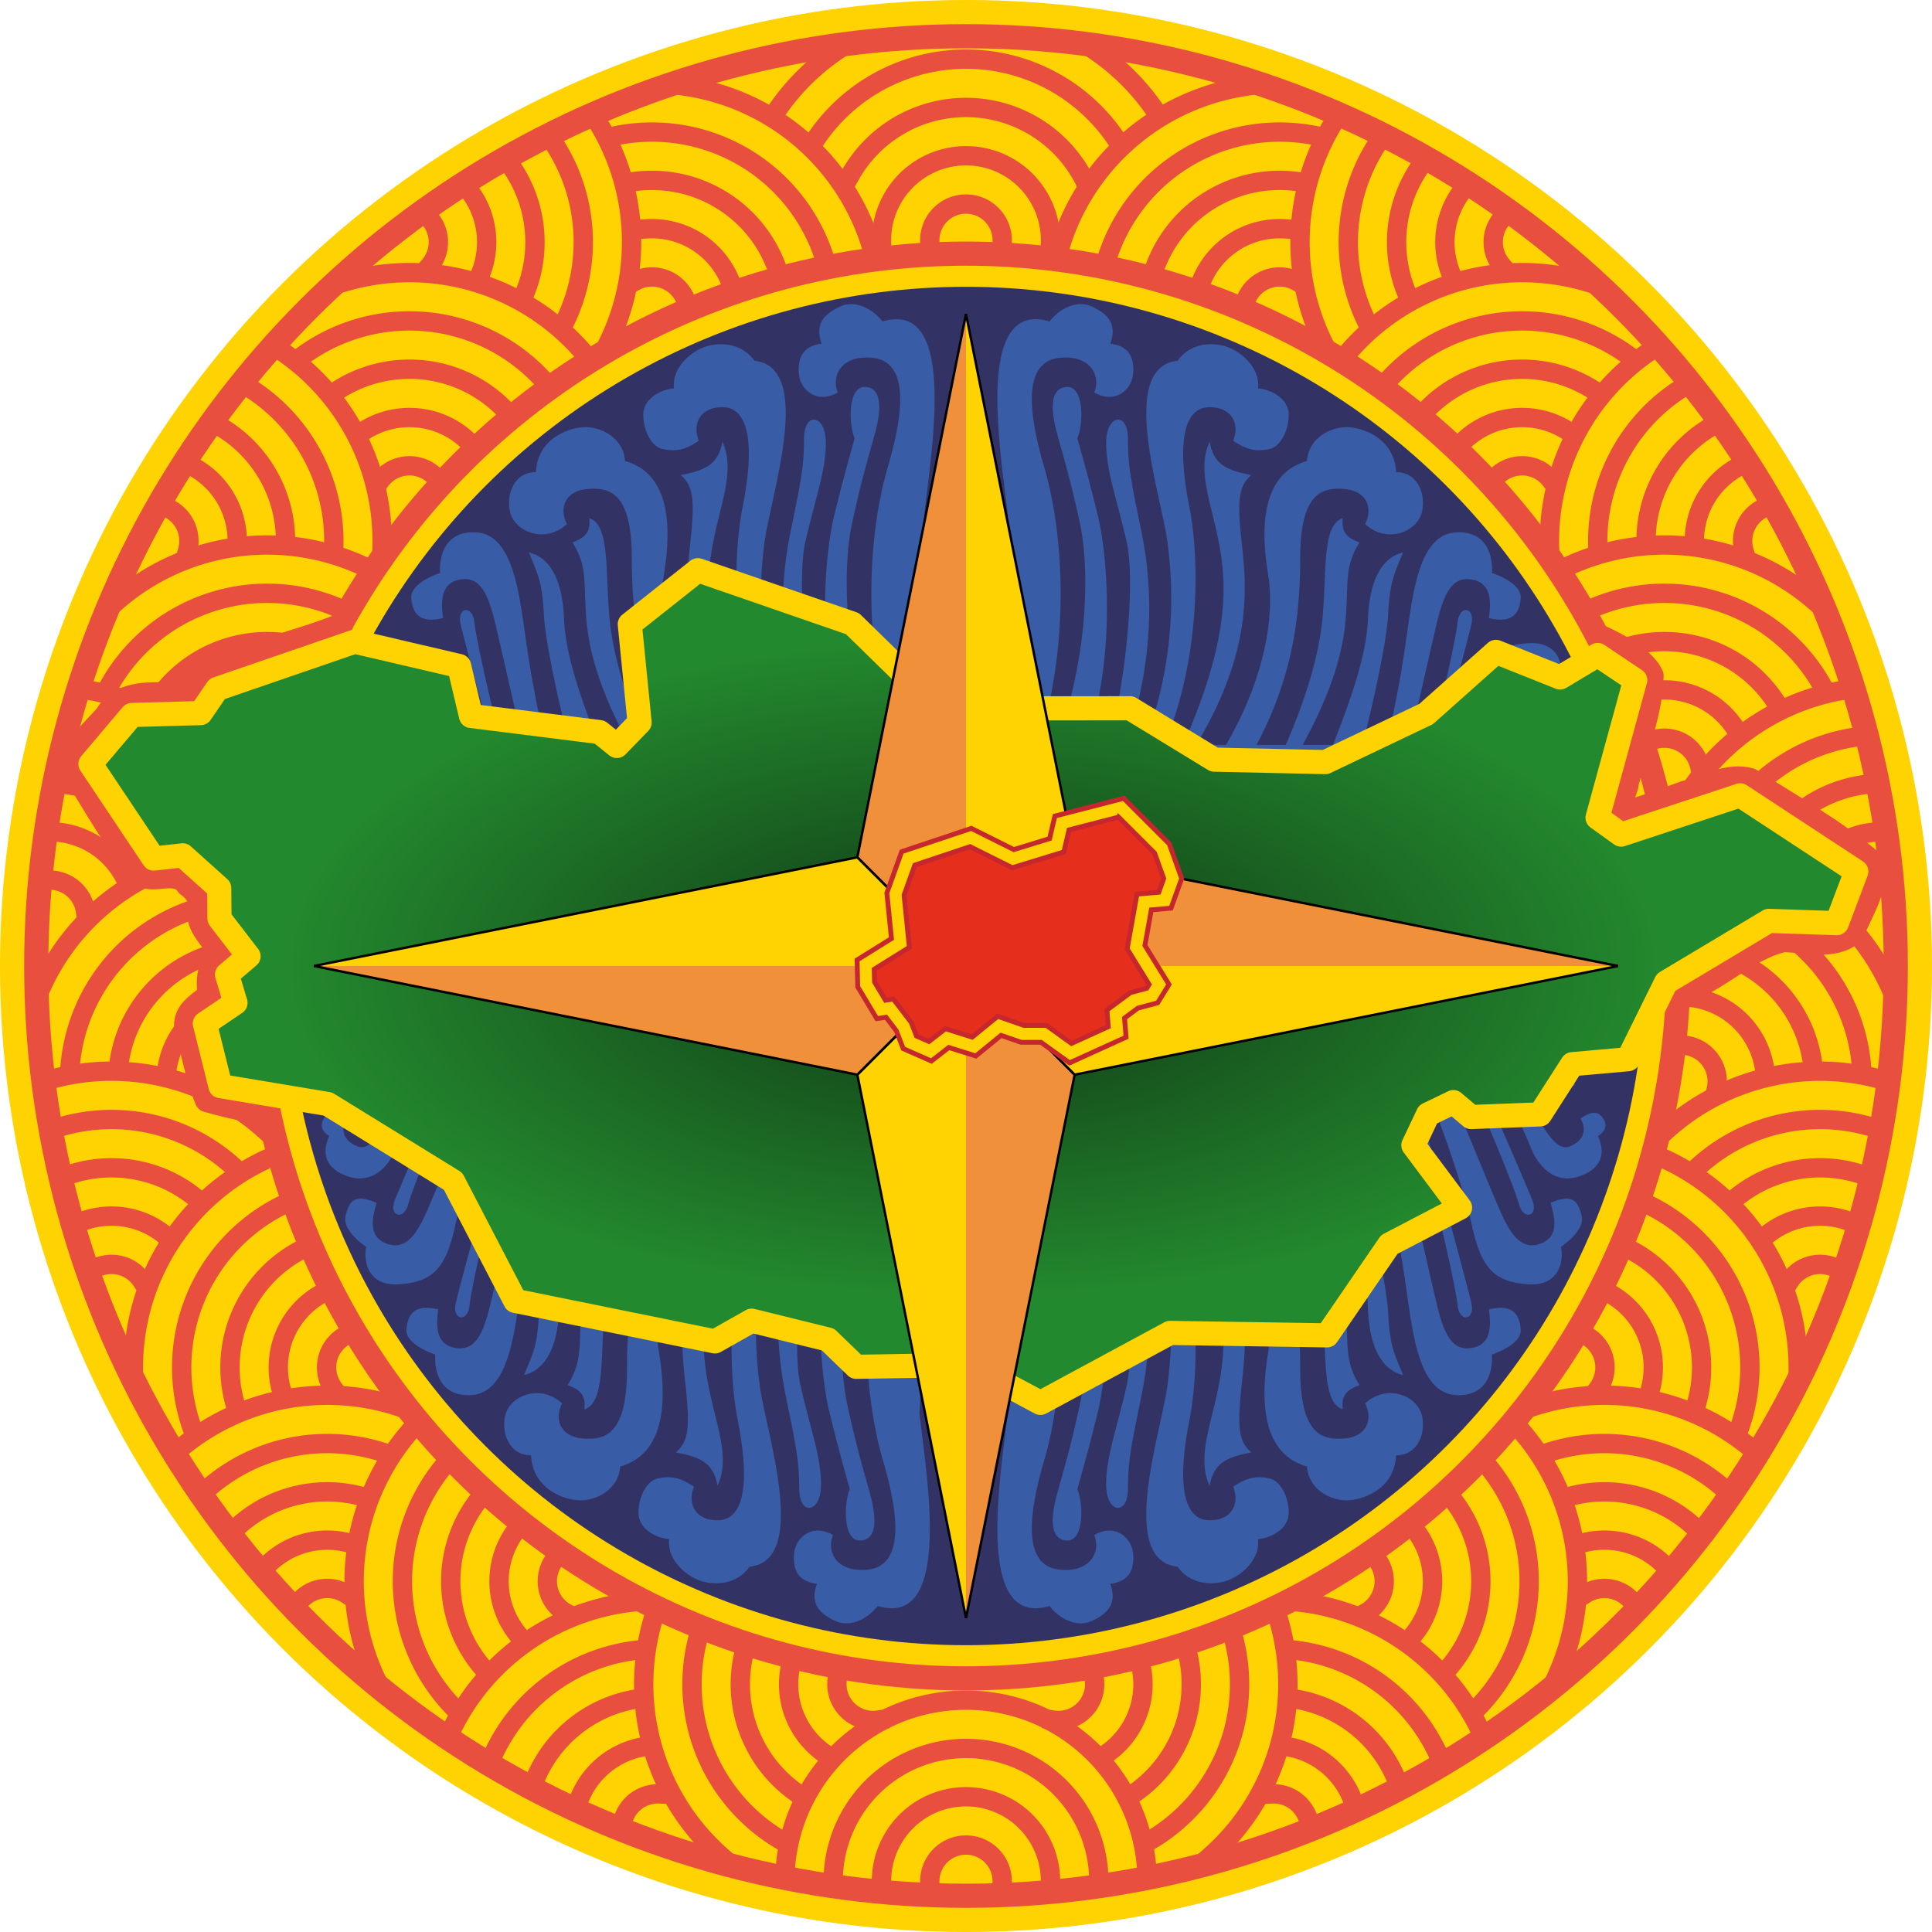 <svg xmlns="http://www.w3.org/2000/svg" xmlns:xlink="http://www.w3.org/1999/xlink" width="800" height="800"><defs><radialGradient xlink:href="#a" id="k" cx="402.935" cy="386.667" fx="402.935" fy="386.667" r="374.867" gradientTransform="matrix(.766 0 0 .366 94.246 259.206)" gradientUnits="userSpaceOnUse"/><linearGradient id="a"><stop style="stop-color:#103715;stop-opacity:1" offset="0"/><stop style="stop-color:#23892e;stop-opacity:1" offset="1"/></linearGradient></defs><g style="display:inline;opacity:1"><circle style="opacity:1;fill:#333264;fill-opacity:1;stroke:#ffd201;stroke-width:118.753;stroke-linecap:square;stroke-linejoin:miter;stroke-miterlimit:4;stroke-dasharray:none;stroke-opacity:1" cx="400" cy="400" r="340.624"/></g><g style="opacity:1"><path style="fill:#395ca7;fill-opacity:1;fill-rule:evenodd;stroke:none;stroke-width:1px;stroke-linecap:butt;stroke-linejoin:miter;stroke-opacity:1" d="M447.383 125.938c-4.7.08-9.58 3.001-12.813 7.183-31.826-9.55-19.736 56.414-17.28 80.072l-5.966 95.252h-8.836a.488.488 0 0 0-.488.489v29.83c0 .27.222.445.488.488l249.024 40c.266.043.488-.218.488-.488v-29.83c0-.27-.223-.437-.488-.489l-19.824-3.83c5.404-9.947 11.846-23.534 17.995-21.288 6.149 2.245 7.529 7.049 4.75 11.641 3.57 2.381 6.46 3.483 8.86.749 2.4-2.734 1.851-5.99-1.648-7.99 2.427-5.159 3.271-12.706-7.262-16.553-10.533-3.847-17.48 4.04-20.586 11.892-3.107 7.852-6.981 15.279-10.197 19.987l-6.565-1.268c7.91-18.165 16.53-38.045 17.572-40.902 2.34-6.417-3.71-8.292-5.644-1.358-1.379 4.941-7.621 20.837-16.51 41.375l-8.955-1.73c7.28-17.465 14.462-35.09 17.582-42.236 4.774-10.936 9.378-16.572 16.897-13.748 7.518 2.823 6.05 10.363 4.058 16.84 9.03 3.857 11.292 1.034 12.87-5.292 1.576-6.325-8.563-12.935-8.563-12.935 1.056-4.124.451-16.381-13.596-15.465-14.147.923-19.504 6.853-23.34 24.691-2.262 10.52-10.133 34.737-14.959 46.397l-5.406-1.045c5.328-22.827 19.387-73.285 20.32-78.354 1.238-6.717-5.04-7.556-5.79-.396-.595 5.66-4.823 25.56-11.182 50.818h-9.05c4.843-20.658 9.885-43.465 12.026-52.06 2.884-11.579 6.484-17.904 14.367-16.373 7.884 1.53 7.695 9.21 6.811 15.927 9.546 2.299 12.646-1.78 13.146-8.28.5-6.5-11.939-10.409-11.939-10.409.354-4.243-.313-17.28-14.482-16.822-14.17.457-17.572 20.41-20.182 38.584-2.102 14.635-3.405 24.653-9.023 49.433h-9.938c5.163-19.687 10.122-43.848 10.637-53.527.75-14.087 2.286-16.562 6.238-26.168-9.125 2.125-13.948 12.146-14.545 27.25-.467 11.828-4.193 26.494-14.537 52.445h-12.525c16.416-29.845 17.629-47.271 18.134-56.822.619-11.689-.311-17.99 5.434-27.006-4.475-1.774-7.76-3.618-6.916-10.092-8.706 2.853-6.565 21.415-8.457 41.721-1.313 14.096-6.434 32.137-15.174 52.2h-12.133c14.317-26.969 18.098-51.303 18.102-77.303.004-27.398 9.289-29.363 18.275-28.659 9.016.707 12.083 7.59 8.596 14.516 9.125 8.375 21.613 3.143 23.523-4.95 1.745-7.387-1.69-16.552-10.69-16.552-.624-14.125-14.144-18.777-20.901-18.617-6.758.16-15.372 4.771-15.997 14.021-20.204 5.628-18.745 30.813-16.05 47.313 2.547 15.597-.68 41.196-17.463 70.23H495.31c23.329-38.767 20.881-65.257 18.949-82.754-2.076-18.792-1.415-24.376 3.888-28.972-10.043-1.951-15.627-4.235-17.257-13.89-6.597 14.521 3.722 30.443 5.507 54.093 1.547 20.474-4.013 43.02-16.488 71.523h-7.906c13.918-32.35 15.461-73.335 10.435-98.816-5.49-27.84-1.63-40.875 8.186-41.004 9.816-.13 12.75 7.25 10 13.875 6.25 4.25 10 4.375 14.75 3.5s8.125-7.375 8.25-14-6.605-10.578-12.73-11.203c1.125-8.625-7.687-16.216-14.774-17.742-7.087-1.527-14.075.246-18.512 6.322-24.951 2.7-6.611 56.164-4.156 75.322 2.352 18.35 3.773 47.862-9.74 83.746h-7.565c12.894-37.95 10.596-68.368 6.498-88.299-4.272-20.782-5.586-27.092-5.583-38.458.003-11.367-8.897-10.203-9.02 1.365-.123 11.568 4.358 23.281 8.457 41.197 3.58 15.644.143 54.86-7.277 84.195h-9.483c13.228-39.104 8.148-81.575 4.885-94.82-3.487-14.156-5.435-21.136-8.516-32.094 2.56-6.198 2.882-21.827-4.533-21.295-7.415.532-6.061 10.795-4.119 18.291 1.942 7.497 5.434 18.2 9.701 38.01 3.921 18.203 3.869 54.853-9.937 91.908h-7.31c13.113-41.522 10.811-86.679 2.425-115.2-8.884-30.215-5.816-44.122 6.875-45.126 12.691-1.004 16.625 7.75 13.875 14.375 8.737 5.06 15.648-1.194 16.125-7.875.476-6.681-1.73-11.328-9.48-12.328 3.25-8.75-1.939-12.776-7.776-15.428-1.46-.663-3.005-.952-4.572-.925z" id="b"/><use x="0" y="0" xlink:href="#b" id="c" transform="matrix(-1 0 0 1 800 0)" width="100%" height="100%"/><use xlink:href="#b" transform="matrix(1 0 0 -1 0 798.127)" width="100%" height="100%"/><use xlink:href="#c" transform="matrix(1 0 0 -1 -2 798.127)" width="100%" height="100%"/></g><g style="display:inline"><circle style="opacity:1;fill:none;fill-opacity:1;stroke:#e94f3f;stroke-width:10;stroke-linecap:square;stroke-linejoin:miter;stroke-miterlimit:4;stroke-dasharray:none;stroke-opacity:1" cx="400" cy="400" r="385"/><circle cy="400" cx="400" style="opacity:1;fill:none;fill-opacity:1;stroke:#e94f3f;stroke-width:10;stroke-linecap:square;stroke-linejoin:miter;stroke-miterlimit:4;stroke-dasharray:none;stroke-opacity:1" r="294.98"/><path style="opacity:1;fill:none;fill-opacity:1;stroke:#e94f3f;stroke-width:8;stroke-linecap:square;stroke-linejoin:miter;stroke-miterlimit:4;stroke-dasharray:none;stroke-opacity:1" d="M325.182 774.78a75 75 0 0 1 74.42-69.779 75 75 0 0 1 75.157 68.987" transform="translate(0 -1)"/><path style="opacity:1;fill:none;fill-opacity:1;stroke:#e94f3f;stroke-width:8;stroke-linecap:square;stroke-linejoin:miter;stroke-miterlimit:4;stroke-dasharray:none;stroke-opacity:1" d="M345.019 778.553a55 55 0 0 1 55.8-53.547 55 55 0 0 1 54.18 55.183" transform="translate(0 -1)"/><path style="opacity:1;fill:none;fill-opacity:1;stroke:#e94f3f;stroke-width:8;stroke-linecap:square;stroke-linejoin:miter;stroke-miterlimit:4;stroke-dasharray:none;stroke-opacity:1" d="M365.02 781.206a35 35 0 0 1 17.263-31.39 35 35 0 0 1 35.823.231 35 35 0 0 1 16.855 31.612" transform="translate(0 -1)"/><path style="opacity:1;fill:none;fill-opacity:1;stroke:#e94f3f;stroke-width:8;stroke-linecap:square;stroke-linejoin:miter;stroke-miterlimit:4;stroke-dasharray:none;stroke-opacity:1" d="M385.132 781.982a15 15 0 0 1 6.838-14.652 15 15 0 0 1 16.17.07 15 15 0 0 1 6.71 14.711" transform="translate(0 -1)"/><g id="h"><path d="M431.448 711.912a75 75 0 0 1 43.464 64.463M424.918 730.968A55 55 0 0 1 455 780.133M417.333 749.593a35 35 0 0 1 17.635 31.904M404.47 765.681a15 15 0 0 1 10.208 17.41M441.238 694.417a95 95 0 0 1 53.155 74.865" style="opacity:1;fill:none;fill-opacity:1;stroke:#e94f3f;stroke-width:8;stroke-linecap:square;stroke-linejoin:miter;stroke-miterlimit:4;stroke-dasharray:none;stroke-opacity:1" transform="rotate(-19.639 399.583 400.817)"/><path d="M473.984 767.698a75 75 0 0 1-46.65 82.144" style="opacity:1;fill:none;fill-opacity:1;stroke:#e94f3f;stroke-width:8;stroke-linecap:square;stroke-linejoin:miter;stroke-miterlimit:4;stroke-dasharray:none;stroke-opacity:1" transform="rotate(-7.389 -220.31 442.285)"/><path d="M454.51 772.668a55 55 0 0 1-30.607 56.866M434.857 776.838a35 35 0 0 1-21.038 35.319M414.665 776.847A15 15 0 0 1 410.197 791a15 15 0 0 1-14.452 3.383M493.875 765.425a95 95 0 0 1-40.325 93.044" style="opacity:1;fill:none;fill-opacity:1;stroke:#e94f3f;stroke-width:8;stroke-linecap:square;stroke-linejoin:miter;stroke-miterlimit:4;stroke-dasharray:none;stroke-opacity:1" transform="rotate(-7.389 -220.31 442.285)"/></g><g id="d"><path style="opacity:1;fill:none;fill-opacity:1;stroke:#e94f3f;stroke-width:8;stroke-linecap:square;stroke-linejoin:miter;stroke-miterlimit:4;stroke-dasharray:none;stroke-opacity:1" d="M431.982 712.161a75 75 0 0 1 42.93 64.214M424.918 730.968A55 55 0 0 1 455 780.133M417.054 749.436a35 35 0 0 1 17.914 32.061M402.924 765.288a15 15 0 0 1 9.594 6.448 15 15 0 0 1 2.16 11.356M441.238 694.417a95 95 0 0 1 53.155 74.865" transform="rotate(-44.139 399.895 400.382)"/><path style="opacity:1;fill:none;fill-opacity:1;stroke:#e94f3f;stroke-width:8;stroke-linecap:square;stroke-linejoin:miter;stroke-miterlimit:4;stroke-dasharray:none;stroke-opacity:1" d="M473.66 765.884a75 75 0 0 1-58.094 87.483" transform="rotate(-31.889 259.91 440.538)"/><path style="opacity:1;fill:none;fill-opacity:1;stroke:#e94f3f;stroke-width:8;stroke-linecap:square;stroke-linejoin:miter;stroke-miterlimit:4;stroke-dasharray:none;stroke-opacity:1" d="M454.511 772.682a55 55 0 0 1-40.748 60.568M434.857 776.838a35 35 0 0 1-24.163 36.488M414.323 775.544a15 15 0 0 1-2.555 13.757 15 15 0 0 1-12.794 5.664M493.434 762.822a95 95 0 0 1-40.516 96.075" transform="rotate(-31.889 259.91 440.538)"/></g><use x="0" y="0" xlink:href="#d" id="e" width="100%" height="100%" transform="rotate(-24.5 399.998 399.992)"/><use x="0" y="0" xlink:href="#e" id="f" transform="rotate(-24.5 399.998 399.992)" width="100%" height="100%"/><use x="0" y="0" xlink:href="#f" id="g" transform="rotate(-24.5 399.998 399.992)" width="100%" height="100%"/><use x="0" y="0" xlink:href="#g" id="i" transform="rotate(-24.5 399.998 399.992)" width="100%" height="100%"/><g id="j"><path style="opacity:1;fill:none;fill-opacity:1;stroke:#e94f3f;stroke-width:8;stroke-linecap:square;stroke-linejoin:miter;stroke-miterlimit:4;stroke-dasharray:none;stroke-opacity:1" d="M473.66 765.884a75 75 0 0 1-58.094 87.483" transform="rotate(-154.389 391.03 440.086)"/><path style="opacity:1;fill:none;fill-opacity:1;stroke:#e94f3f;stroke-width:8;stroke-linecap:square;stroke-linejoin:miter;stroke-miterlimit:4;stroke-dasharray:none;stroke-opacity:1" d="M454.752 774.78a55 55 0 0 1-40.99 58.47M434.857 776.838a35 35 0 0 1-21.868 35.662M414.323 775.544a15 15 0 0 1-2.555 13.757 15 15 0 0 1-12.794 5.664M493.875 765.425a95 95 0 0 1-40.325 93.044" transform="rotate(-154.389 391.03 440.086)"/></g><use xlink:href="#h" transform="matrix(-1 0 0 1 799.828 0)" width="100%" height="100%"/><use xlink:href="#d" transform="matrix(-1 0 0 1 799.828 0)" width="100%" height="100%"/><use xlink:href="#e" transform="matrix(-1 0 0 1 799.828 0)" width="100%" height="100%"/><use xlink:href="#f" transform="matrix(-1 0 0 1 799.828 0)" width="100%" height="100%"/><use xlink:href="#g" transform="matrix(-1 0 0 1 799.828 0)" width="100%" height="100%"/><use xlink:href="#i" transform="matrix(-1 0 0 1 799.828 0)" width="100%" height="100%"/><use xlink:href="#j" transform="matrix(-1 0 0 1 799.828 0)" width="100%" height="100%"/><path style="opacity:1;fill:none;fill-opacity:1;stroke:#e94f3f;stroke-width:8;stroke-linecap:square;stroke-linejoin:miter;stroke-miterlimit:4;stroke-dasharray:none;stroke-opacity:1" d="M337.856 738.01a75 75 0 0 1 63.229-33.002 75 75 0 0 1 62.248 34.818" transform="translate(0 -680.5)"/><path style="opacity:1;fill:none;fill-opacity:1;stroke:#e94f3f;stroke-width:8;stroke-linecap:square;stroke-linejoin:miter;stroke-miterlimit:4;stroke-dasharray:none;stroke-opacity:1" d="M352.119 752.937a55 55 0 0 1 49.387-27.916 55 55 0 0 1 47.785 30.578" transform="translate(0 -680.5)"/><path style="opacity:1;fill:none;fill-opacity:1;stroke:#e94f3f;stroke-width:8;stroke-linecap:square;stroke-linejoin:miter;stroke-miterlimit:4;stroke-dasharray:none;stroke-opacity:1" d="M365.27 784.341a35 35 0 0 1 15.99-33.902 35 35 0 0 1 37.484.003 35 35 0 0 1 15.985 33.905" transform="translate(0 -680.5)"/><path style="opacity:1;fill:none;fill-opacity:1;stroke:#e94f3f;stroke-width:8;stroke-linecap:square;stroke-linejoin:miter;stroke-miterlimit:4;stroke-dasharray:none;stroke-opacity:1" d="M385.399 783.436a15 15 0 0 1 5.902-15.656 15 15 0 0 1 16.726-.452 15 15 0 0 1 6.738 15.315M451.65 700.268a95 95 0 0 1 27.085 26.573M321.253 726.86a95 95 0 0 1 27.2-26.659" transform="translate(0 -680.5)"/></g><g style="display:inline;opacity:1"><path style="fill:none;fill-opacity:1;fill-rule:evenodd;stroke:#e94f3f;stroke-width:10;stroke-linecap:round;stroke-linejoin:round;stroke-miterlimit:4;stroke-dasharray:none;stroke-opacity:1" d="M141.1 259.034c-19.787 7.962-39.9 11.081-58.059 22.585-1.77 5.016-7.44 7.918-12.465 6.08-9.196-.503-21.303-.751-26.342 8.561-5.708 6.654-14.32 12.972-13.902 22.72 9.905 15.076 18.016 32.27 31.73 44.23 5.268.434 12.126-2.509 15.725 3.212 4.2 2.728 6.836 8.103 4.844 12.902.48 6.21 6.645 9.962 8.144 15.598-4.243 4.644-4.842 11.22-3.875 17.088-3.723 3.37-10.179 6.492-9.816 12.885 2.636 9.873 4.932 22.009 8.625 30.619 11.263 3.345 25.148 5.603 25.148 5.603M695.891 413.573l10.687-7.317c10.432-5.814 20.094-14.274 31.875-16.975 9.49.107 20.423 3.65 28.58-2.959 3.534-9.428 10.62-18.77 7.979-29.363-15.4-13.147-33.307-23.048-50.319-33.943-9.209-2.625-18.214 3.103-26.934 5.26-8.071 2.869-16.055 6.074-24.396 8.099-5.004-2.494.13-8.465.3-12.504 3.869-14.492 9.89-29.014 10.214-44.072-3.48-8.344-20.365-15.637-20.365-15.637"/><path style="fill:url(#k);fill-opacity:1;fill-rule:evenodd;stroke:#ffd201;stroke-width:10;stroke-linecap:round;stroke-linejoin:round;stroke-miterlimit:4;stroke-dasharray:none;stroke-opacity:1" d="m401.43 565.174 29.387 15.736 53.665-28.978 65.023 1.009 25.782-37.626 29.28-15.259-19.32-25.837 6.06-12.777 10.53-5.07 7.297 6.173 28.588-1.103 13.328-20.787 23.127-2.064 15.716-31.822 42.542-25.448 28.15.942 8.077-21.385-48.09-31.547-49.307 16.268-9.75-7.02 15.601-56.947-15.554-10.417-15.555 9.314-26.57-10.599-28.91 25.743-41.735 19.893-45.978-1.009-34.876-21.271-79.064.047-35.865-35.084-64.053-22.138-28.178 22.347 4.062 40.726-9.428 9.703-7.116-5.736-53.274-6.698-4.91-20.672-43.227-10.094-56.946 19.57-6.86 10.026-28.473.78-17.162 20.283 26.18 39.166 12.045-1.332 15.097 13.557.114 12.576 12.025 15.649L94 403.554l3.51 11.701-12.69 8.581 6.45 25.905 44.464 7.41 51.876 31.984 25.743 49.536 82.69 16.772 15.211-8.581 31.594 7.8 11.7 11.312z"/></g><g style="display:inline;opacity:1"><g id="l" style="opacity:1;stroke:none;stroke-width:1;stroke-miterlimit:4;stroke-dasharray:none;stroke-opacity:1"><path d="m400 400-45 45 45 225" style="fill:#ffd201;fill-opacity:1;fill-rule:evenodd;stroke:#000;stroke-width:1;stroke-linecap:butt;stroke-linejoin:miter;stroke-miterlimit:4;stroke-dasharray:none;stroke-opacity:1"/><path style="fill:#f1903b;fill-opacity:1;fill-rule:evenodd;stroke:#000;stroke-width:1;stroke-linecap:butt;stroke-linejoin:miter;stroke-miterlimit:4;stroke-dasharray:none;stroke-opacity:1" d="m400 400 45 45-45 225"/></g><use x="0" y="0" xlink:href="#l" id="m" transform="rotate(-90 400 400)" width="100%" height="100%"/><use x="0" y="0" xlink:href="#m" id="n" transform="rotate(-90 400 400)" width="100%" height="100%"/><use xlink:href="#n" transform="rotate(-90 400 400)" width="100%" height="100%"/></g><g style="display:inline"><path style="fill:#e52e1b;fill-opacity:1;fill-rule:evenodd;stroke:none;stroke-width:5;stroke-linecap:butt;stroke-linejoin:miter;stroke-miterlimit:4;stroke-dasharray:none;stroke-opacity:1" d="m443.285 436.09 19.307-8.777-.585-7.41 7.606-5.656 7.501-2.02 2.823-4.587-9.523-15.43 3.351-18.701 8.593-.757 3.235-8.97-4.474-12.458-16.874-16.865-24.516 6.322-2.157 9.225-18.092 5.55-17.552-8.763-25.845 8.65-5.287 14.75 2.04 20.261-14.386 8.971.195 8.19 6.217 10.37 3.534-.527 5.831 7.624 2.522 6.522 8.42 3.705 7.02-5.46 11.116 3.51 10.531-8.581 9.557 3.315h8.776z"/><path style="color:#000;font-style:normal;font-variant:normal;font-weight:400;font-stretch:normal;font-size:medium;line-height:normal;font-family:sans-serif;text-indent:0;text-align:start;text-decoration:none;text-decoration-line:none;text-decoration-style:solid;text-decoration-color:#000;letter-spacing:normal;word-spacing:normal;text-transform:none;direction:ltr;block-progression:tb;writing-mode:lr-tb;baseline-shift:baseline;text-anchor:start;white-space:normal;clip-rule:nonzero;display:inline;overflow:visible;visibility:visible;opacity:1;isolation:auto;mix-blend-mode:normal;color-interpolation:sRGB;color-interpolation-filters:linearRGB;solid-color:#000;solid-opacity:1;fill:#ffd201;fill-opacity:1;fill-rule:evenodd;stroke:#c6272e;stroke-width:2;stroke-linecap:butt;stroke-linejoin:miter;stroke-miterlimit:4;stroke-dasharray:none;stroke-dashoffset:0;stroke-opacity:1;color-rendering:auto;image-rendering:auto;shape-rendering:auto;text-rendering:auto;enable-background:accumulate" d="m465.305 330.57-28.502 7.35-2.182 9.33-14.83 4.55-17.598-8.786-28.832 9.648-6.127 17.096 1.903 18.879-14.233 8.875.264 11.111 7.896 13.17 3.807-.568 4.272 5.586 2.865 7.41 11.662 5.133 7.217-5.614 11.166 3.526 10.48-8.541 8.27 2.869h8.238l11.846 8.521 1.845-.84 21.541-9.79-.625-7.928 5.518-4.104 8.201-2.207 4.682-7.61-9.953-16.126 2.642-14.75 8.155-.717 4.42-12.26-5.165-14.38-18.843-18.833zm-2.121 7.778 14.906 14.896 3.783 10.535-2.049 5.682-9.031.797-4.06 22.65 9.093 14.735-.965 1.566-6.802 1.832-9.694 7.207.545 6.895-15.228 6.921-10.385-7.47h-9.315l-10.843-3.762-10.58 8.621-11.069-3.496-6.822 5.307-5.18-2.278-2.177-5.632-7.39-9.663-3.26.487-4.538-7.569-.127-5.271 14.541-9.067-2.18-21.642 4.448-12.406 22.857-7.65 17.506 8.741 21.353-6.552 2.133-9.121 20.53-5.293z"/></g></svg>